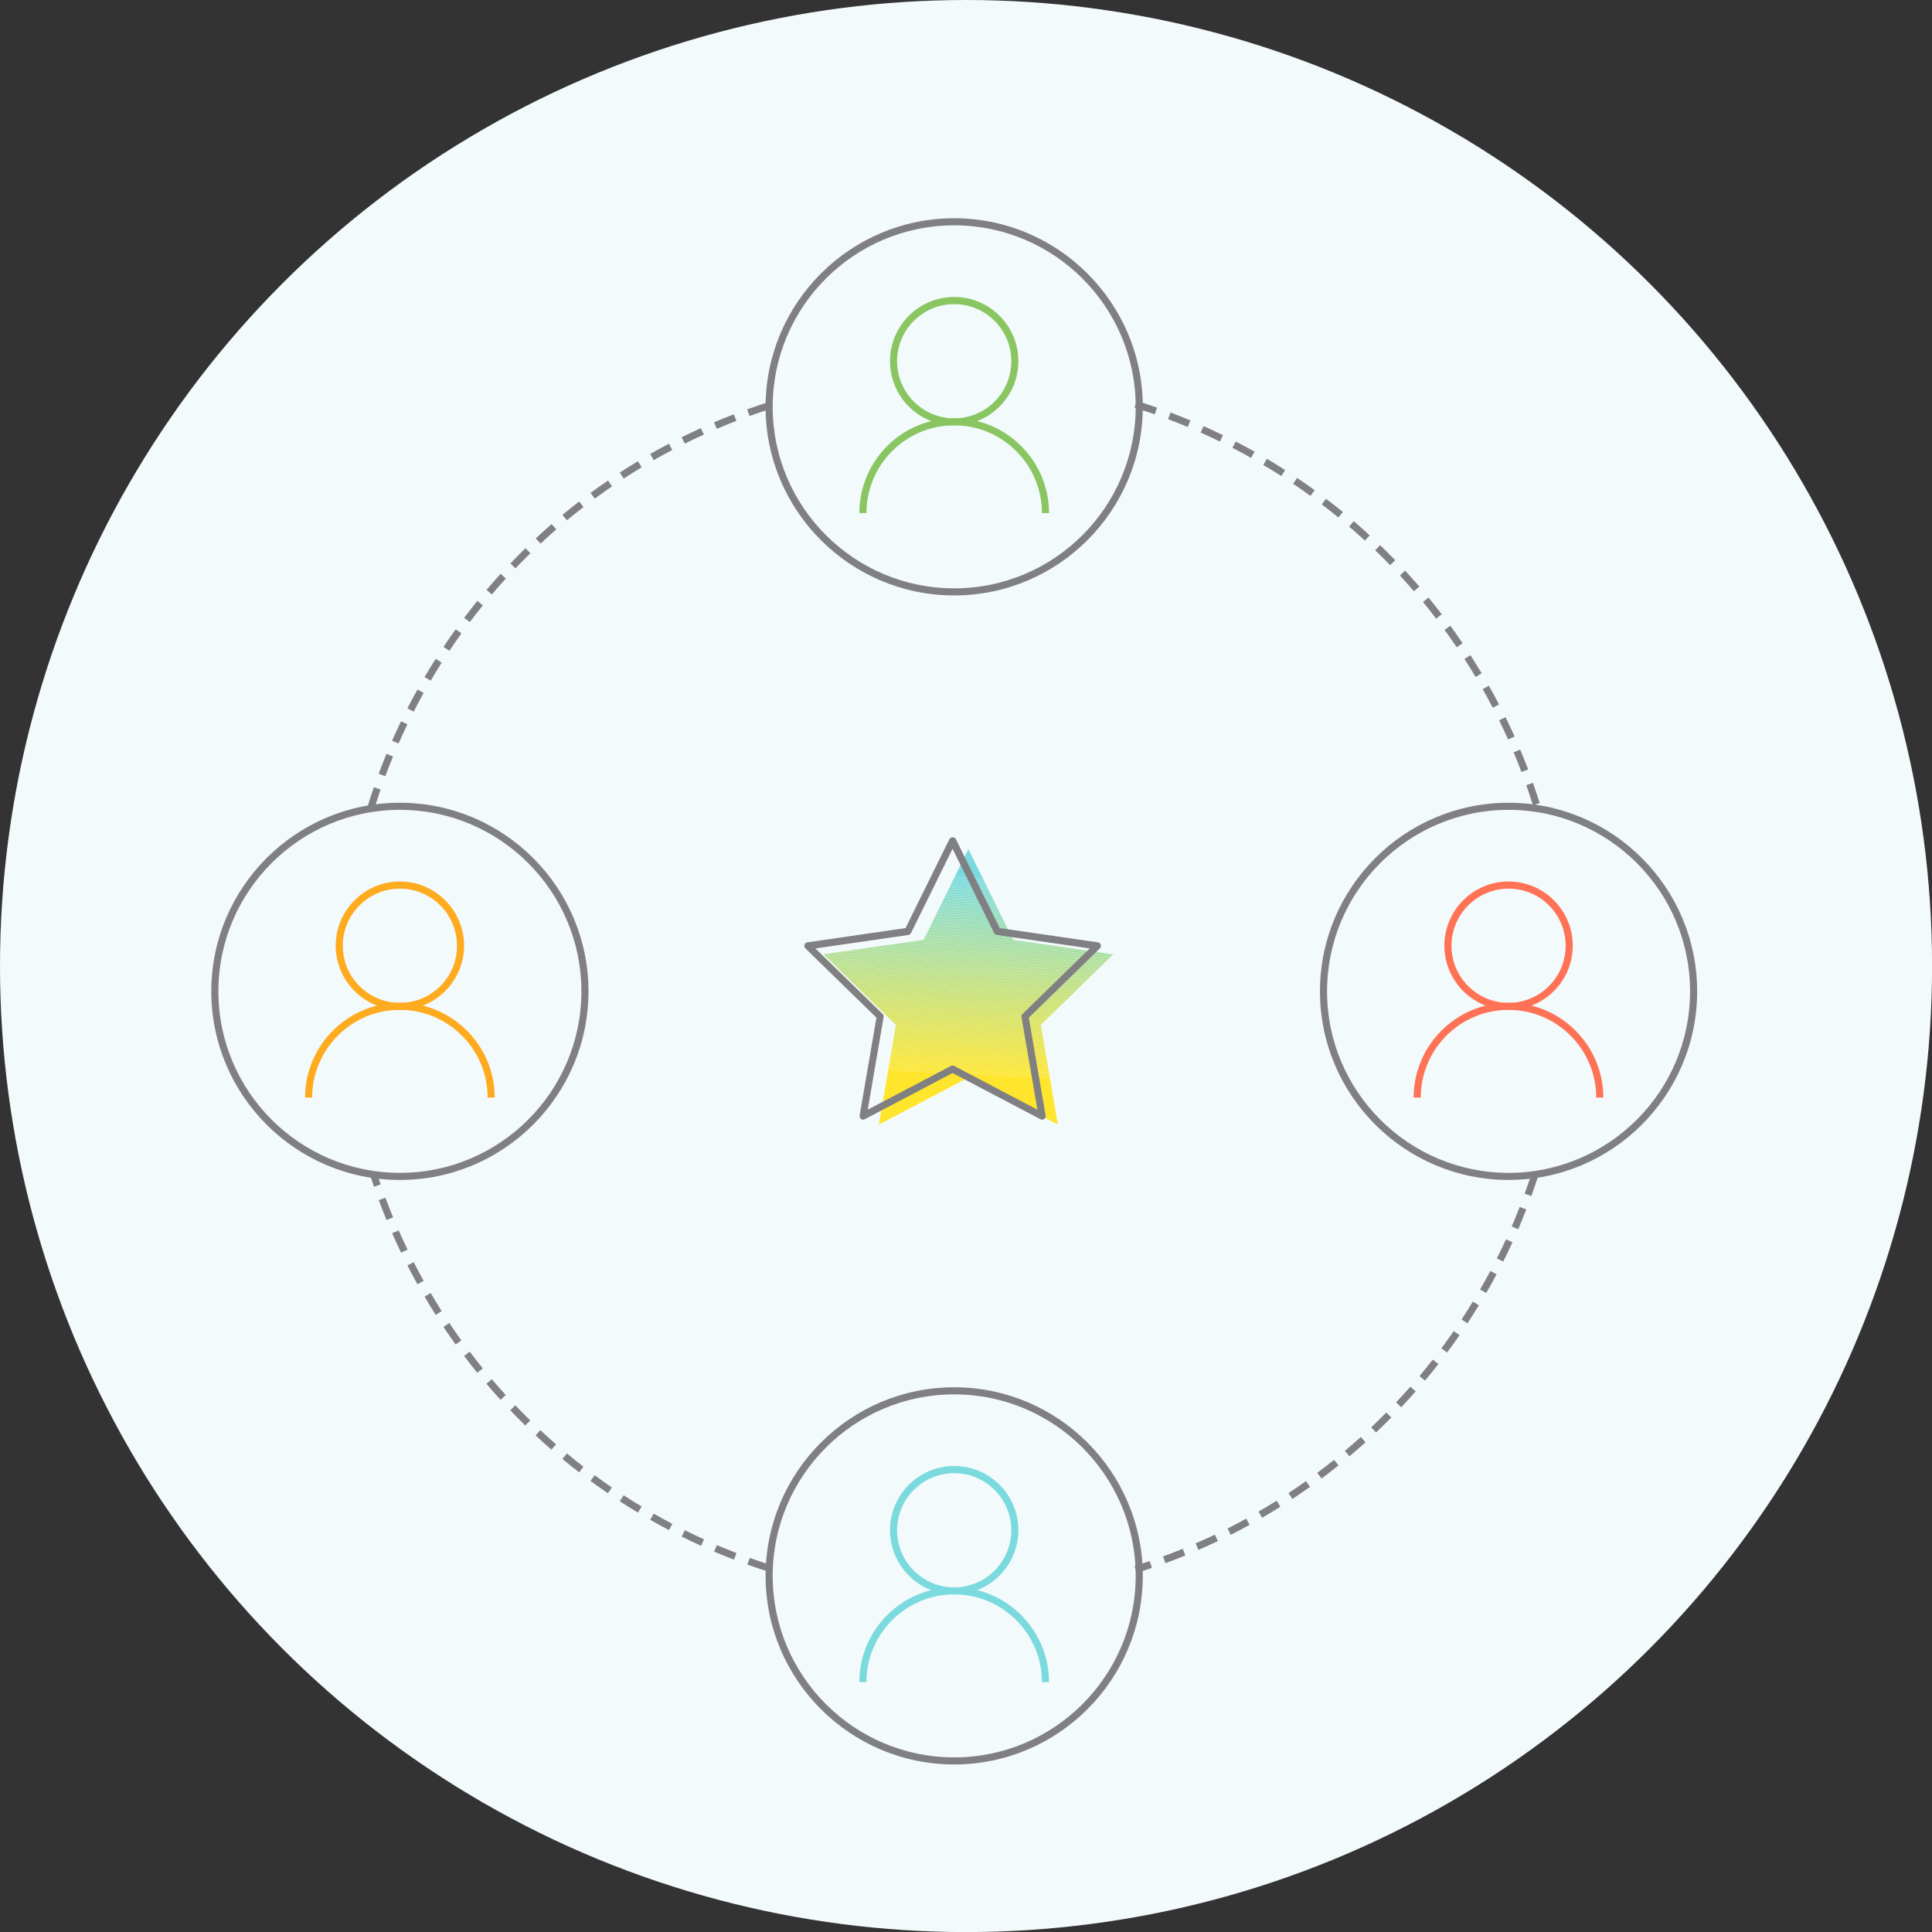 <svg xmlns="http://www.w3.org/2000/svg" xmlns:xlink="http://www.w3.org/1999/xlink" id="Layer_2" viewBox="0 0 272.39 272.39"><rect x="0" y="0" width="272.39" height="272.39" fill="#333333" stroke="none"/><defs><style>.cls-1{fill:none;}.cls-2{clip-path:url(#clippath);}.cls-3{fill:#f3e53d;}.cls-4{fill:#f3fafb;}.cls-5{fill:#f6e539;}.cls-6{fill:#f7e538;}.cls-7{fill:#f7e537;}.cls-8{fill:#f2e53e;}.cls-9{fill:#f9e535;}.cls-10{fill:#f8e536;}.cls-11{fill:#eee444;}.cls-12{fill:#eee543;}.cls-13{fill:#ebe447;}.cls-14{fill:#ebe448;}.cls-15{fill:#f0e541;}.cls-16{fill:#eae449;}.cls-17{fill:#e9e44a;}.cls-18{fill:#e6e44e;}.cls-19{fill:#f5e53a;}.cls-20{fill:#e7e44d;}.cls-21{fill:#e3e352;}.cls-22{fill:#e8e44b;}.cls-23{fill:#e8e44c;}.cls-24{fill:#ece446;}.cls-25{fill:#ede445;}.cls-26{fill:#fee62e;}.cls-27{fill:#ffe62d;}.cls-28{fill:#f4e53c;}.cls-29{fill:#f4e53b;}.cls-30{fill:#f1e540;}.cls-31{fill:#f1e53f;}.cls-32{fill:#ffab1f;}.cls-33{fill:#fbe632;}.cls-34{fill:#e5e450;}.cls-35{fill:#e5e44f;}.cls-36{fill:#e2e354;}.cls-37{fill:#e2e353;}.cls-38{fill:#fae634;}.cls-39{fill:#fae633;}.cls-40{fill:#fce631;}.cls-41{fill:#efe542;}.cls-42{fill:#e4e451;}.cls-43{fill:#fde62f;}.cls-44{fill:#fde630;}.cls-45{fill:#ff7255;}.cls-46{fill:#7cdadb;}.cls-47{fill:#7cdadc;}.cls-48{fill:#90dcc1;}.cls-49{fill:#7edad9;}.cls-50{fill:#7ddada;}.cls-51{fill:#80dbd6;}.cls-52{fill:#95dcba;}.cls-53{fill:#98ddb6;}.cls-54{fill:#97ddb8;}.cls-55{fill:#97ddb7;}.cls-56{fill:#96ddb9;}.cls-57{fill:#7bdadd;}.cls-58{fill:#9bddb2;}.cls-59{fill:#9eddae;}.cls-60{fill:#9eddaf;}.cls-61{fill:#91dcbf;}.cls-62{fill:#91dcc0;}.cls-63{fill:#83dbd2;}.cls-64{fill:#9fddad;}.cls-65{fill:#92dcbe;}.cls-66{fill:#86dbce;}.cls-67{fill:#b4df91;}.cls-68{fill:#89c661;}.cls-69{fill:#b5df90;}.cls-70{fill:#bae089;}.cls-71{fill:#89dbca;}.cls-72{fill:#b7e08d;}.cls-73{fill:#9cddb1;}.cls-74{fill:#b8e08c;}.cls-75{fill:#8adbc9;}.cls-76{fill:#9dddb0;}.cls-77{fill:#a0ddac;}.cls-78{fill:#8bdcc8;}.cls-79{fill:#8bdcc7;}.cls-80{fill:#8edcc3;}.cls-81{fill:#8edcc4;}.cls-82{fill:#c2e07e;}.cls-83{fill:#b3df93;}.cls-84{fill:#b3df92;}.cls-85{fill:#8fdcc2;}.cls-86{fill:#c1e07f;}.cls-87{fill:#b6df8e;}.cls-88{fill:#b6df8f;}.cls-89{fill:#b9e08a;}.cls-90{fill:#b9e08b;}.cls-91{fill:#8cdcc6;}.cls-92{fill:#8ddcc5;}.cls-93{fill:#84dbd1;}.cls-94{fill:#cee26e;}.cls-95{fill:#cde26f;}.cls-96{fill:#a4dea6;}.cls-97{fill:#a4dea7;}.cls-98{fill:#abde9d;}.cls-99{fill:#aedf99;}.cls-100{fill:#a8dea1;}.cls-101{fill:#a6dea4;}.cls-102{fill:#b2df94;}.cls-103{fill:#bee083;}.cls-104{fill:#b0df96;}.cls-105{fill:#b0df97;}.cls-106{fill:#addf9a;}.cls-107{fill:#addf9b;}.cls-108{fill:#d8e261;}.cls-109{fill:#bfe082;}.cls-110{fill:#b1df95;}.cls-111{fill:#a3dea8;}.cls-112{fill:#a9dea0;}.cls-113{fill:#bbe088;}.cls-114{fill:#a5dea5;}.cls-115{fill:#c0e080;}.cls-116{fill:#c0e081;}.cls-117{fill:#bde084;}.cls-118{fill:#bde086;}.cls-119{fill:#d9e35f;}.cls-120{fill:#aade9e;}.cls-121{fill:#aade9f;}.cls-122{fill:#bce087;}.cls-123{fill:#cce170;}.cls-124{fill:#cce171;}.cls-125{fill:#cbe172;}.cls-126{fill:#c6e178;}.cls-127{fill:#c6e179;}.cls-128{fill:#c9e175;}.cls-129{fill:#c9e174;}.cls-130{fill:#d0e26b;}.cls-131{fill:#cfe26d;}.cls-132{fill:#cfe26c;}.cls-133{fill:#dde35a;}.cls-134{fill:#dce35b;}.cls-135{fill:#c8e176;}.cls-136{fill:#d2e268;}.cls-137{fill:#d2e269;}.cls-138{fill:#d1e26a;}.cls-139{fill:#c3e17c;}.cls-140{fill:#c3e17d;}.cls-141{fill:#c4e17b;}.cls-142{fill:#dfe358;}.cls-143{fill:#dfe357;}.cls-144{fill:#dbe35d;}.cls-145{fill:#dbe35c;}.cls-146{fill:#d4e266;}.cls-147{fill:#d8e360;}.cls-148{fill:#afdf98;}.cls-149{fill:#d7e262;}.cls-150{fill:#acdf9c;}.cls-151{fill:#cae173;}.cls-152{fill:#d3e267;}.cls-153{fill:#c5e17a;}.cls-154{fill:#dae35e;}.cls-155{fill:#e1e355;}.cls-156{fill:#e0e356;}.cls-157{fill:#c7e177;}.cls-158{fill:#dee359;}.cls-159{fill:#d6e263;}.cls-160{fill:#d5e264;}.cls-161{fill:#d5e265;}.cls-162{fill:#a7dea2;}.cls-163{fill:#a7dea3;}.cls-164{fill:#9addb3;}.cls-165{fill:#9addb4;}.cls-166{fill:#a1deaa;}.cls-167{fill:#a1ddab;}.cls-168{fill:#93dcbd;}.cls-169{fill:#a2dea9;}.cls-170{fill:#94dcbc;}.cls-171{fill:#94dcbb;}.cls-172{fill:#88dbcc;}.cls-173{fill:#88dbcb;}.cls-174{fill:#85dbcf;}.cls-175{fill:#85dbd0;}.cls-176{fill:#99ddb5;}.cls-177{fill:#87dbcd;}.cls-178{fill:#808083;}.cls-179{fill:#7fdad7;}.cls-180{fill:#7fdad8;}.cls-181{fill:#82dbd4;}.cls-182{fill:#82dbd3;}.cls-183{fill:#81dbd5;}.cls-184{fill:#7adade;}</style><clipPath id="clippath"><polygon class="cls-1" points="136.53 119.72 142.84 132.5 156.95 134.55 146.74 144.5 149.15 158.55 136.53 151.92 123.91 158.55 126.32 144.5 116.11 134.55 130.22 132.5 136.53 119.72"></polygon></clipPath></defs><g id="Layer_1-2"><g><circle class="cls-4" cx="136.2" cy="136.2" r="136.2"></circle><g><g class="cls-2"><polygon class="cls-27" points="116.11 150.45 156.95 152.39 156.95 158.55 116.11 158.55 116.11 150.45"></polygon><polygon class="cls-27" points="116.11 150.29 156.95 152.24 156.95 152.39 116.11 150.45 116.11 150.29"></polygon><polygon class="cls-26" points="116.11 150.14 156.95 152.08 156.95 152.24 116.11 150.29 116.11 150.14"></polygon><polygon class="cls-43" points="116.11 149.98 156.95 151.92 156.95 152.08 116.11 150.14 116.11 149.98"></polygon><polygon class="cls-44" points="116.11 149.82 156.95 151.77 156.95 151.92 116.11 149.98 116.11 149.82"></polygon><polygon class="cls-40" points="116.11 149.67 156.95 151.61 156.95 151.77 116.11 149.82 116.11 149.67"></polygon><polygon class="cls-33" points="116.11 149.51 156.95 151.45 156.95 151.61 116.11 149.67 116.11 149.51"></polygon><polygon class="cls-39" points="116.11 149.35 156.95 151.3 156.95 151.45 116.11 149.51 116.11 149.35"></polygon><polygon class="cls-38" points="116.11 149.2 156.95 151.14 156.95 151.3 116.11 149.35 116.11 149.2"></polygon><polygon class="cls-9" points="116.11 149.04 156.95 150.98 156.95 151.14 116.11 149.2 116.11 149.04"></polygon><polygon class="cls-10" points="116.11 148.88 156.95 150.83 156.95 150.98 116.11 149.04 116.11 148.88"></polygon><polygon class="cls-7" points="116.11 148.73 156.95 150.67 156.95 150.83 116.11 148.88 116.11 148.73"></polygon><polygon class="cls-6" points="116.11 148.57 156.95 150.51 156.95 150.67 116.11 148.73 116.11 148.57"></polygon><polygon class="cls-5" points="116.11 148.41 156.95 150.36 156.95 150.51 116.11 148.57 116.11 148.41"></polygon><polygon class="cls-19" points="116.11 148.26 156.95 150.2 156.95 150.36 116.11 148.41 116.11 148.26"></polygon><polygon class="cls-29" points="116.11 148.1 156.95 150.04 156.95 150.2 116.11 148.26 116.11 148.1"></polygon><polygon class="cls-28" points="116.11 147.94 156.95 149.89 156.95 150.04 116.11 148.1 116.11 147.94"></polygon><polygon class="cls-3" points="116.11 147.79 156.95 149.73 156.95 149.89 116.11 147.94 116.11 147.79"></polygon><polygon class="cls-8" points="116.11 147.63 156.95 149.57 156.95 149.73 116.11 147.79 116.11 147.63"></polygon><polygon class="cls-31" points="116.11 147.47 156.95 149.42 156.95 149.57 116.11 147.63 116.11 147.47"></polygon><polygon class="cls-30" points="116.11 147.32 156.95 149.26 156.95 149.42 116.11 147.47 116.11 147.32"></polygon><polygon class="cls-15" points="116.11 147.16 156.95 149.1 156.95 149.26 116.11 147.32 116.11 147.16"></polygon><polygon class="cls-41" points="116.11 147 156.95 148.95 156.95 149.1 116.11 147.16 116.11 147"></polygon><polygon class="cls-12" points="116.11 146.85 156.95 148.79 156.95 148.95 116.11 147 116.11 146.85"></polygon><polygon class="cls-11" points="116.11 146.69 156.95 148.63 156.95 148.79 116.11 146.85 116.11 146.69"></polygon><polygon class="cls-25" points="116.11 146.53 156.95 148.48 156.95 148.63 116.11 146.69 116.11 146.53"></polygon><polygon class="cls-24" points="116.11 146.38 156.95 148.32 156.95 148.48 116.11 146.53 116.11 146.38"></polygon><polygon class="cls-13" points="116.11 146.22 156.95 148.16 156.95 148.32 116.11 146.38 116.11 146.22"></polygon><polygon class="cls-14" points="116.11 146.06 156.95 148.01 156.95 148.16 116.11 146.22 116.11 146.06"></polygon><polygon class="cls-16" points="116.11 145.91 156.95 147.85 156.95 148.01 116.11 146.06 116.11 145.91"></polygon><polygon class="cls-17" points="116.11 145.75 156.95 147.69 156.95 147.85 116.11 145.91 116.11 145.75"></polygon><polygon class="cls-22" points="116.11 145.59 156.95 147.54 156.95 147.69 116.11 145.75 116.11 145.59"></polygon><polygon class="cls-23" points="116.11 145.44 156.95 147.38 156.95 147.54 116.11 145.59 116.11 145.44"></polygon><polygon class="cls-20" points="116.11 145.28 156.95 147.22 156.95 147.38 116.11 145.44 116.11 145.28"></polygon><polygon class="cls-18" points="116.11 145.12 156.95 147.07 156.95 147.22 116.11 145.28 116.11 145.12"></polygon><polygon class="cls-35" points="116.11 144.97 156.95 146.91 156.95 147.07 116.11 145.12 116.11 144.97"></polygon><polygon class="cls-34" points="116.11 144.81 156.95 146.75 156.95 146.91 116.11 144.97 116.11 144.81"></polygon><polygon class="cls-42" points="116.11 144.65 156.95 146.6 156.95 146.75 116.11 144.81 116.11 144.65"></polygon><polygon class="cls-21" points="116.11 144.5 156.95 146.44 156.95 146.6 116.11 144.65 116.11 144.5"></polygon><polygon class="cls-37" points="116.11 144.34 156.95 146.28 156.95 146.44 116.11 144.5 116.11 144.34"></polygon><polygon class="cls-36" points="116.11 144.18 156.95 146.13 156.95 146.28 116.11 144.34 116.11 144.18"></polygon><polygon class="cls-155" points="116.11 144.03 156.95 145.97 156.95 146.13 116.11 144.18 116.11 144.03"></polygon><polygon class="cls-156" points="116.11 143.87 156.95 145.81 156.95 145.97 116.11 144.03 116.11 143.87"></polygon><polygon class="cls-143" points="116.11 143.71 156.95 145.66 156.95 145.81 116.11 143.87 116.11 143.71"></polygon><polygon class="cls-142" points="116.11 143.56 156.95 145.5 156.95 145.66 116.11 143.71 116.11 143.56"></polygon><polygon class="cls-158" points="116.11 143.4 156.95 145.34 156.95 145.5 116.11 143.56 116.11 143.4"></polygon><polygon class="cls-133" points="116.11 143.24 156.95 145.19 156.95 145.34 116.11 143.4 116.11 143.24"></polygon><polygon class="cls-134" points="116.11 143.09 156.95 145.03 156.95 145.19 116.11 143.24 116.11 143.09"></polygon><polygon class="cls-145" points="116.11 142.93 156.95 144.87 156.95 145.03 116.11 143.09 116.11 142.93"></polygon><polygon class="cls-144" points="116.11 142.77 156.95 144.72 156.95 144.87 116.11 142.93 116.11 142.77"></polygon><polygon class="cls-154" points="116.11 142.62 156.95 144.56 156.95 144.72 116.11 142.77 116.11 142.62"></polygon><polygon class="cls-119" points="116.11 142.46 156.95 144.4 156.95 144.56 116.11 142.62 116.11 142.46"></polygon><polygon class="cls-147" points="116.11 142.3 156.95 144.25 156.95 144.4 116.11 142.46 116.11 142.3"></polygon><polygon class="cls-108" points="116.11 142.15 156.95 144.09 156.95 144.25 116.11 142.3 116.11 142.15"></polygon><polygon class="cls-149" points="116.11 141.99 156.95 143.93 156.95 144.09 116.11 142.15 116.11 141.99"></polygon><polygon class="cls-159" points="116.11 141.83 156.95 143.78 156.95 143.93 116.11 141.99 116.11 141.83"></polygon><polygon class="cls-160" points="116.11 141.68 156.95 143.62 156.95 143.78 116.11 141.83 116.11 141.68"></polygon><polygon class="cls-161" points="116.11 141.52 156.95 143.46 156.95 143.62 116.11 141.68 116.11 141.52"></polygon><polygon class="cls-146" points="116.11 141.36 156.95 143.31 156.95 143.46 116.11 141.52 116.11 141.36"></polygon><polygon class="cls-152" points="116.11 141.21 156.95 143.15 156.95 143.31 116.11 141.36 116.11 141.21"></polygon><polygon class="cls-136" points="116.11 141.05 156.95 142.99 156.95 143.15 116.11 141.21 116.11 141.05"></polygon><polygon class="cls-137" points="116.11 140.89 156.95 142.84 156.95 142.99 116.11 141.05 116.11 140.89"></polygon><polygon class="cls-138" points="116.11 140.74 156.95 142.68 156.95 142.84 116.11 140.89 116.11 140.74"></polygon><polygon class="cls-130" points="116.11 140.58 156.95 142.52 156.95 142.68 116.11 140.74 116.11 140.58"></polygon><polygon class="cls-132" points="116.11 140.42 156.95 142.37 156.95 142.52 116.11 140.58 116.11 140.42"></polygon><polygon class="cls-131" points="116.11 140.27 156.95 142.21 156.95 142.37 116.11 140.42 116.11 140.27"></polygon><polygon class="cls-94" points="116.11 140.11 156.95 142.05 156.95 142.21 116.11 140.27 116.11 140.11"></polygon><polygon class="cls-95" points="116.11 139.95 156.95 141.9 156.95 142.05 116.11 140.11 116.11 139.95"></polygon><polygon class="cls-123" points="116.11 139.8 156.95 141.74 156.95 141.9 116.11 139.95 116.11 139.8"></polygon><polygon class="cls-124" points="116.11 139.64 156.95 141.58 156.95 141.74 116.11 139.8 116.11 139.64"></polygon><polygon class="cls-125" points="116.11 139.48 156.95 141.43 156.95 141.58 116.11 139.64 116.11 139.48"></polygon><polygon class="cls-151" points="116.11 139.33 156.95 141.27 156.95 141.43 116.11 139.48 116.11 139.33"></polygon><polygon class="cls-129" points="116.11 139.17 156.95 141.11 156.95 141.27 116.11 139.33 116.11 139.17"></polygon><polygon class="cls-128" points="116.11 139.01 156.95 140.96 156.95 141.11 116.11 139.17 116.11 139.01"></polygon><polygon class="cls-135" points="116.11 138.86 156.95 140.8 156.95 140.96 116.11 139.01 116.11 138.86"></polygon><polygon class="cls-157" points="116.11 138.7 156.95 140.64 156.95 140.8 116.11 138.86 116.11 138.7"></polygon><polygon class="cls-126" points="116.11 138.54 156.95 140.49 156.95 140.64 116.11 138.7 116.11 138.54"></polygon><polygon class="cls-127" points="116.11 138.39 156.95 140.33 156.95 140.49 116.11 138.54 116.11 138.39"></polygon><polygon class="cls-153" points="116.11 138.23 156.95 140.17 156.95 140.33 116.11 138.39 116.11 138.23"></polygon><polygon class="cls-141" points="116.11 138.07 156.95 140.02 156.95 140.17 116.11 138.23 116.11 138.07"></polygon><polygon class="cls-139" points="116.11 137.92 156.95 139.86 156.95 140.02 116.11 138.07 116.11 137.92"></polygon><polygon class="cls-140" points="116.11 137.76 156.95 139.7 156.95 139.86 116.11 137.92 116.11 137.76"></polygon><polygon class="cls-82" points="116.11 137.6 156.95 139.55 156.95 139.7 116.11 137.76 116.11 137.6"></polygon><polygon class="cls-86" points="116.11 137.45 156.95 139.39 156.95 139.55 116.11 137.6 116.11 137.45"></polygon><polygon class="cls-115" points="116.11 137.29 156.95 139.23 156.95 139.39 116.11 137.45 116.11 137.29"></polygon><polygon class="cls-116" points="116.11 137.13 156.95 139.08 156.95 139.23 116.11 137.29 116.11 137.13"></polygon><polygon class="cls-109" points="116.11 136.98 156.95 138.92 156.95 139.08 116.11 137.13 116.11 136.98"></polygon><polygon class="cls-103" points="116.11 136.82 156.95 138.76 156.95 138.92 116.11 136.98 116.11 136.82"></polygon><polygon class="cls-117" points="116.11 136.66 156.95 138.61 156.95 138.76 116.11 136.82 116.11 136.66"></polygon><polygon class="cls-118" points="116.11 136.51 156.95 138.45 156.95 138.61 116.11 136.66 116.11 136.51"></polygon><polygon class="cls-122" points="116.11 136.35 156.95 138.29 156.95 138.45 116.11 136.51 116.11 136.35"></polygon><polygon class="cls-113" points="116.11 136.19 156.95 138.14 156.95 138.29 116.11 136.35 116.11 136.19"></polygon><polygon class="cls-70" points="116.11 136.04 156.95 137.98 156.95 138.14 116.11 136.19 116.11 136.04"></polygon><polygon class="cls-89" points="116.11 135.88 156.95 137.82 156.95 137.98 116.11 136.04 116.11 135.88"></polygon><polygon class="cls-90" points="116.11 135.72 156.95 137.67 156.95 137.82 116.11 135.88 116.11 135.72"></polygon><polygon class="cls-74" points="116.11 135.57 156.95 137.51 156.95 137.67 116.11 135.72 116.11 135.57"></polygon><polygon class="cls-72" points="116.11 135.41 156.95 137.36 156.95 137.51 116.11 135.57 116.11 135.41"></polygon><polygon class="cls-87" points="116.11 135.25 156.95 137.2 156.95 137.36 116.11 135.41 116.11 135.25"></polygon><polygon class="cls-88" points="116.11 135.1 156.95 137.04 156.95 137.2 116.11 135.25 116.11 135.1"></polygon><polygon class="cls-69" points="116.11 134.94 156.95 136.89 156.95 137.04 116.11 135.1 116.11 134.94"></polygon><polygon class="cls-67" points="116.11 134.78 156.95 136.73 156.95 136.89 116.11 134.94 116.11 134.78"></polygon><polygon class="cls-84" points="116.11 134.63 156.95 136.57 156.95 136.73 116.11 134.78 116.11 134.63"></polygon><polygon class="cls-83" points="116.11 134.47 156.95 136.42 156.95 136.57 116.11 134.63 116.11 134.47"></polygon><polygon class="cls-102" points="116.11 134.31 156.95 136.26 156.95 136.42 116.11 134.47 116.11 134.31"></polygon><polygon class="cls-110" points="116.11 134.16 156.95 136.1 156.95 136.26 116.11 134.31 116.11 134.16"></polygon><polygon class="cls-104" points="116.11 134 156.95 135.95 156.95 136.1 116.11 134.16 116.11 134"></polygon><polygon class="cls-105" points="116.11 133.84 156.95 135.79 156.95 135.95 116.11 134 116.11 133.84"></polygon><polygon class="cls-148" points="116.11 133.69 156.95 135.63 156.95 135.79 116.11 133.84 116.11 133.69"></polygon><polygon class="cls-99" points="116.11 133.53 156.95 135.48 156.95 135.63 116.11 133.69 116.11 133.53"></polygon><polygon class="cls-106" points="116.11 133.37 156.95 135.32 156.95 135.48 116.11 133.53 116.11 133.37"></polygon><polygon class="cls-107" points="116.11 133.22 156.95 135.16 156.95 135.32 116.11 133.37 116.11 133.22"></polygon><polygon class="cls-150" points="116.11 133.06 156.95 135.01 156.95 135.16 116.11 133.22 116.11 133.06"></polygon><polygon class="cls-98" points="116.11 132.9 156.95 134.85 156.95 135.01 116.11 133.06 116.11 132.9"></polygon><polygon class="cls-120" points="116.11 132.75 156.95 134.69 156.95 134.85 116.11 132.9 116.11 132.75"></polygon><polygon class="cls-121" points="116.11 132.59 156.95 134.54 156.95 134.69 116.11 132.75 116.11 132.59"></polygon><polygon class="cls-112" points="116.11 132.43 156.95 134.38 156.95 134.54 116.11 132.59 116.11 132.43"></polygon><polygon class="cls-100" points="116.11 132.28 156.95 134.22 156.95 134.38 116.11 132.43 116.11 132.28"></polygon><polygon class="cls-162" points="116.11 132.12 156.95 134.07 156.95 134.22 116.11 132.28 116.11 132.12"></polygon><polygon class="cls-163" points="116.11 131.96 156.95 133.91 156.95 134.07 116.11 132.12 116.11 131.96"></polygon><polygon class="cls-101" points="116.11 131.81 156.95 133.75 156.95 133.91 116.11 131.96 116.11 131.81"></polygon><polygon class="cls-114" points="116.11 131.65 156.95 133.6 156.95 133.75 116.11 131.81 116.11 131.65"></polygon><polygon class="cls-96" points="116.11 131.49 156.95 133.44 156.95 133.6 116.11 131.65 116.11 131.49"></polygon><polygon class="cls-97" points="116.11 131.34 156.95 133.28 156.95 133.44 116.11 131.49 116.11 131.34"></polygon><polygon class="cls-111" points="116.11 131.18 156.95 133.13 156.95 133.28 116.11 131.34 116.11 131.18"></polygon><polygon class="cls-169" points="116.11 131.02 156.95 132.97 156.95 133.13 116.11 131.18 116.11 131.02"></polygon><polygon class="cls-166" points="116.11 130.87 156.95 132.81 156.95 132.97 116.11 131.02 116.11 130.87"></polygon><polygon class="cls-167" points="116.11 130.71 156.95 132.66 156.95 132.81 116.11 130.87 116.11 130.71"></polygon><polygon class="cls-77" points="116.11 130.55 156.95 132.5 156.95 132.66 116.11 130.71 116.11 130.55"></polygon><polygon class="cls-64" points="116.11 130.4 156.95 132.34 156.95 132.5 116.11 130.55 116.11 130.4"></polygon><polygon class="cls-59" points="116.11 130.24 156.95 132.19 156.95 132.34 116.11 130.4 116.11 130.24"></polygon><polygon class="cls-60" points="116.11 130.08 156.95 132.03 156.95 132.19 116.11 130.24 116.11 130.08"></polygon><polygon class="cls-76" points="116.11 129.93 156.95 131.87 156.95 132.03 116.11 130.08 116.11 129.93"></polygon><polygon class="cls-73" points="116.11 129.77 156.95 131.72 156.95 131.87 116.11 129.93 116.11 129.77"></polygon><polygon class="cls-58" points="116.11 129.61 156.95 131.56 156.95 131.72 116.11 129.77 116.11 129.61"></polygon><polygon class="cls-164" points="116.11 129.46 156.95 131.4 156.95 131.56 116.11 129.61 116.11 129.46"></polygon><polygon class="cls-165" points="116.11 129.3 156.95 131.25 156.95 131.4 116.11 129.46 116.11 129.3"></polygon><polygon class="cls-176" points="116.11 129.14 156.95 131.09 156.95 131.25 116.11 129.3 116.11 129.14"></polygon><polygon class="cls-53" points="116.11 128.99 156.95 130.93 156.95 131.09 116.11 129.14 116.11 128.99"></polygon><polygon class="cls-55" points="116.11 128.83 156.95 130.78 156.95 130.93 116.11 128.99 116.11 128.83"></polygon><polygon class="cls-54" points="116.11 128.67 156.95 130.62 156.95 130.78 116.11 128.83 116.11 128.67"></polygon><polygon class="cls-56" points="116.11 128.52 156.95 130.46 156.95 130.62 116.11 128.67 116.11 128.52"></polygon><polygon class="cls-52" points="116.11 128.36 156.95 130.31 156.95 130.46 116.11 128.52 116.11 128.36"></polygon><polygon class="cls-171" points="116.11 128.2 156.95 130.15 156.95 130.31 116.11 128.36 116.11 128.2"></polygon><polygon class="cls-170" points="116.11 128.05 156.95 129.99 156.95 130.15 116.11 128.2 116.11 128.05"></polygon><polygon class="cls-168" points="116.11 127.89 156.95 129.84 156.95 129.99 116.11 128.05 116.11 127.89"></polygon><polygon class="cls-65" points="116.11 127.73 156.95 129.68 156.95 129.84 116.11 127.89 116.11 127.73"></polygon><polygon class="cls-61" points="116.11 127.58 156.95 129.52 156.95 129.68 116.11 127.73 116.11 127.58"></polygon><polygon class="cls-62" points="116.11 127.42 156.95 129.37 156.95 129.52 116.11 127.58 116.11 127.42"></polygon><polygon class="cls-48" points="116.11 127.27 156.95 129.21 156.95 129.37 116.11 127.42 116.11 127.27"></polygon><polygon class="cls-85" points="116.11 127.11 156.95 129.05 156.95 129.21 116.11 127.27 116.11 127.11"></polygon><polygon class="cls-80" points="116.11 126.95 156.95 128.9 156.95 129.05 116.11 127.11 116.11 126.95"></polygon><polygon class="cls-81" points="116.11 126.8 156.95 128.74 156.95 128.9 116.11 126.95 116.11 126.8"></polygon><polygon class="cls-92" points="116.11 126.64 156.95 128.58 156.95 128.74 116.11 126.8 116.11 126.64"></polygon><polygon class="cls-91" points="116.11 126.48 156.95 128.43 156.95 128.58 116.11 126.64 116.11 126.48"></polygon><polygon class="cls-79" points="116.11 126.33 156.95 128.27 156.95 128.43 116.11 126.48 116.11 126.33"></polygon><polygon class="cls-78" points="116.11 126.17 156.95 128.11 156.95 128.27 116.11 126.33 116.11 126.17"></polygon><polygon class="cls-75" points="116.11 126.01 156.95 127.96 156.95 128.11 116.11 126.17 116.11 126.01"></polygon><polygon class="cls-71" points="116.11 125.86 156.95 127.8 156.95 127.96 116.11 126.01 116.11 125.86"></polygon><polygon class="cls-173" points="116.11 125.7 156.95 127.64 156.95 127.8 116.11 125.86 116.11 125.7"></polygon><polygon class="cls-172" points="116.11 125.54 156.95 127.49 156.95 127.64 116.11 125.7 116.11 125.54"></polygon><polygon class="cls-177" points="116.11 125.39 156.95 127.33 156.95 127.49 116.11 125.54 116.11 125.39"></polygon><polygon class="cls-66" points="116.11 125.23 156.95 127.17 156.95 127.33 116.11 125.39 116.11 125.23"></polygon><polygon class="cls-174" points="116.11 125.07 156.95 127.02 156.95 127.17 116.11 125.23 116.11 125.07"></polygon><polygon class="cls-175" points="116.11 124.92 156.95 126.86 156.95 127.02 116.11 125.07 116.11 124.92"></polygon><polygon class="cls-93" points="116.11 124.76 156.95 126.7 156.95 126.86 116.11 124.92 116.11 124.76"></polygon><polygon class="cls-63" points="116.11 124.6 156.95 126.55 156.95 126.7 116.11 124.76 116.11 124.6"></polygon><polygon class="cls-182" points="116.11 124.45 156.95 126.39 156.95 126.55 116.11 124.6 116.11 124.45"></polygon><polygon class="cls-181" points="116.11 124.29 156.95 126.23 156.95 126.39 116.11 124.45 116.11 124.29"></polygon><polygon class="cls-183" points="116.11 124.13 156.95 126.08 156.95 126.23 116.11 124.29 116.11 124.13"></polygon><polygon class="cls-51" points="116.11 123.98 156.95 125.92 156.95 126.08 116.11 124.13 116.11 123.98"></polygon><polygon class="cls-179" points="116.11 123.82 156.95 125.76 156.95 125.92 116.11 123.98 116.11 123.82"></polygon><polygon class="cls-180" points="116.11 123.66 156.95 125.61 156.95 125.76 116.11 123.82 116.11 123.66"></polygon><polygon class="cls-49" points="116.11 123.51 156.95 125.45 156.95 125.61 116.11 123.66 116.11 123.51"></polygon><polygon class="cls-50" points="116.11 123.35 156.95 125.29 156.95 125.45 116.11 123.51 116.11 123.35"></polygon><polygon class="cls-46" points="116.11 123.19 156.95 125.14 156.95 125.29 116.11 123.35 116.11 123.19"></polygon><polygon class="cls-47" points="116.11 123.04 156.95 124.98 156.95 125.14 116.11 123.19 116.11 123.04"></polygon><polygon class="cls-57" points="116.11 122.88 156.95 124.82 156.95 124.98 116.11 123.04 116.11 122.88"></polygon><polygon class="cls-184" points="116.11 122.72 156.95 124.67 156.95 124.82 116.11 122.88 116.11 122.72"></polygon><polygon class="cls-184" points="156.95 124.67 116.11 122.72 116.11 119.72 156.95 119.72 156.95 124.67"></polygon></g><path class="cls-178" d="M121.69,157.86c-.1,0-.21-.03-.29-.1-.15-.11-.23-.3-.2-.49l2.37-13.79-10.02-9.77c-.14-.13-.19-.33-.13-.51,.06-.18,.22-.31,.4-.34l13.85-2.01,6.19-12.55c.17-.34,.73-.34,.9,0l6.19,12.55,13.85,2.01c.19,.03,.34,.16,.4,.34,.06,.18,0,.38-.13,.51l-10.02,9.77,2.37,13.79c.03,.19-.04,.38-.2,.49-.15,.11-.36,.13-.53,.04l-12.39-6.51-12.39,6.51c-.07,.04-.15,.06-.23,.06Zm12.62-7.63c.08,0,.16,.02,.23,.06l11.72,6.16-2.24-13.05c-.03-.16,.03-.33,.14-.44l9.48-9.24-13.1-1.9c-.16-.02-.3-.13-.38-.27l-5.86-11.88-5.86,11.88c-.07,.15-.21,.25-.38,.27l-13.1,1.9,9.48,9.24c.12,.12,.17,.28,.14,.44l-2.24,13.05,11.72-6.16c.07-.04,.15-.06,.23-.06Z"></path></g><g><path class="cls-68" d="M134.53,59.97c-4.99,0-9.05-4.06-9.05-9.05s4.06-9.05,9.05-9.05,9.05,4.06,9.05,9.05-4.06,9.05-9.05,9.05Zm0-17.09c-4.44,0-8.05,3.61-8.05,8.05s3.61,8.05,8.05,8.05,8.05-3.61,8.05-8.05-3.61-8.05-8.05-8.05Z"></path><path class="cls-68" d="M147.9,72.34h-1c0-6.82-5.55-12.37-12.37-12.37s-12.37,5.55-12.37,12.37h-1c0-7.37,6-13.37,13.37-13.37s13.37,6,13.37,13.37Z"></path></g><path class="cls-178" d="M134.53,83.95c-14.66,0-26.59-11.93-26.59-26.59s11.93-26.59,26.59-26.59,26.59,11.93,26.59,26.59-11.93,26.59-26.59,26.59Zm0-52.18c-14.11,0-25.59,11.48-25.59,25.59s11.48,25.59,25.59,25.59,25.59-11.48,25.59-25.59-11.48-25.59-25.59-25.59Z"></path><g><path class="cls-184" d="M134.53,224.79c-4.99,0-9.05-4.06-9.05-9.05s4.06-9.05,9.05-9.05,9.05,4.06,9.05,9.05-4.06,9.05-9.05,9.05Zm0-17.09c-4.44,0-8.05,3.61-8.05,8.05s3.61,8.05,8.05,8.05,8.05-3.61,8.05-8.05-3.61-8.05-8.05-8.05Z"></path><path class="cls-184" d="M147.9,237.16h-1c0-6.82-5.55-12.37-12.37-12.37s-12.37,5.55-12.37,12.37h-1c0-7.37,6-13.37,13.37-13.37s13.37,6,13.37,13.37Z"></path></g><path class="cls-178" d="M134.53,248.77c-14.66,0-26.59-11.93-26.59-26.59s11.93-26.59,26.59-26.59,26.59,11.93,26.59,26.59-11.93,26.59-26.59,26.59Zm0-52.18c-14.11,0-25.59,11.48-25.59,25.59s11.48,25.59,25.59,25.59,25.59-11.48,25.59-25.59-11.48-25.59-25.59-25.59Z"></path><g><path class="cls-45" d="M212.69,142.38c-4.99,0-9.05-4.06-9.05-9.05s4.06-9.05,9.05-9.05,9.05,4.06,9.05,9.05-4.06,9.05-9.05,9.05Zm0-17.09c-4.44,0-8.05,3.61-8.05,8.05s3.61,8.05,8.05,8.05,8.05-3.61,8.05-8.05-3.61-8.05-8.05-8.05Z"></path><path class="cls-45" d="M226.05,154.75h-1c0-6.82-5.55-12.37-12.37-12.37s-12.37,5.55-12.37,12.37h-1c0-7.37,6-13.37,13.37-13.37s13.37,6,13.37,13.37Z"></path></g><path class="cls-178" d="M212.69,166.36c-14.66,0-26.59-11.93-26.59-26.59s11.93-26.59,26.59-26.59,26.59,11.93,26.59,26.59-11.93,26.59-26.59,26.59Zm0-52.18c-14.11,0-25.59,11.48-25.59,25.59s11.48,25.59,25.59,25.59,25.59-11.48,25.59-25.59-11.48-25.59-25.59-25.59Z"></path><g><path class="cls-32" d="M56.38,142.38c-4.99,0-9.05-4.06-9.05-9.05s4.06-9.05,9.05-9.05,9.05,4.06,9.05,9.05-4.06,9.05-9.05,9.05Zm0-17.09c-4.44,0-8.05,3.61-8.05,8.05s3.61,8.05,8.05,8.05,8.05-3.61,8.05-8.05-3.61-8.05-8.05-8.05Z"></path><path class="cls-32" d="M69.75,154.75h-1c0-6.82-5.55-12.37-12.37-12.37s-12.37,5.55-12.37,12.37h-1c0-7.37,6-13.37,13.37-13.37s13.37,6,13.37,13.37Z"></path></g><path class="cls-178" d="M56.38,166.36c-14.66,0-26.59-11.93-26.59-26.59s11.93-26.59,26.59-26.59,26.59,11.93,26.59,26.59-11.93,26.59-26.59,26.59Zm0-52.18c-14.11,0-25.59,11.48-25.59,25.59s11.48,25.59,25.59,25.59,25.59-11.48,25.59-25.59-11.48-25.59-25.59-25.59Z"></path><path class="cls-178" d="M52.74,114.15l-.96-.29c.29-.97,.61-1.92,.93-2.87l.95,.32c-.32,.94-.63,1.89-.92,2.84Zm1.59-4.71l-.94-.35c.35-.95,.72-1.88,1.1-2.81l.92,.38c-.38,.92-.74,1.85-1.09,2.78Zm1.87-4.61l-.92-.4c.41-.92,.83-1.84,1.26-2.74l.9,.43c-.43,.9-.85,1.8-1.25,2.71Zm2.13-4.5l-.89-.46c.46-.9,.93-1.79,1.42-2.66l.87,.48c-.48,.87-.95,1.75-1.4,2.63Zm2.39-4.36l-.86-.51c.51-.87,1.03-1.73,1.57-2.58l.84,.54c-.53,.84-1.05,1.69-1.55,2.55Zm2.64-4.22l-.83-.55c.56-.84,1.13-1.67,1.72-2.48l.81,.58c-.58,.81-1.15,1.63-1.7,2.45Zm2.88-4.05l-.8-.6c.61-.8,1.23-1.6,1.86-2.38l.78,.63c-.63,.77-1.24,1.56-1.84,2.35Zm3.11-3.88l-.76-.65c.65-.77,1.32-1.52,1.99-2.27l.74,.67c-.67,.73-1.33,1.48-1.97,2.24Zm3.33-3.69l-.72-.69c.69-.73,1.4-1.44,2.12-2.15l.7,.71c-.71,.7-1.41,1.4-2.1,2.12Zm3.53-3.49l-.68-.73c.73-.69,1.48-1.36,2.24-2.02l.66,.75c-.75,.65-1.49,1.32-2.21,2Zm3.73-3.28l-.64-.77c.77-.64,1.56-1.27,2.35-1.89l.61,.79c-.79,.61-1.56,1.23-2.33,1.87Zm3.91-3.06l-.59-.8c.81-.6,1.63-1.18,2.46-1.75l.57,.82c-.82,.56-1.63,1.14-2.43,1.73Zm4.08-2.83l-.55-.84c.84-.55,1.69-1.08,2.56-1.6l.52,.86c-.85,.51-1.69,1.04-2.52,1.58Zm4.24-2.59l-.5-.87c.87-.5,1.75-.98,2.64-1.45l.47,.88c-.88,.46-1.75,.94-2.61,1.43Zm4.38-2.34l-.45-.89c.9-.45,1.81-.88,2.72-1.29l.41,.91c-.91,.41-1.8,.84-2.69,1.28Zm4.51-2.08l-.39-.92c.92-.39,1.85-.77,2.79-1.13l.36,.93c-.93,.36-1.85,.73-2.76,1.12Zm4.62-1.81l-.34-.94c.95-.34,1.9-.66,2.86-.97l.3,.95c-.95,.3-1.89,.62-2.82,.96Z"></path><path class="cls-178" d="M108.23,221.56c-.96-.31-1.92-.63-2.86-.97l.34-.94c.94,.33,1.88,.65,2.83,.96l-.3,.95Zm-4.75-1.67c-.94-.36-1.87-.74-2.8-1.13l.39-.92c.91,.39,1.84,.76,2.77,1.12l-.36,.93Zm-4.64-1.95c-.92-.42-1.83-.85-2.73-1.3l.45-.89c.89,.44,1.79,.87,2.7,1.28l-.41,.91Zm-4.52-2.21c-.89-.47-1.77-.95-2.65-1.45l.5-.87c.86,.49,1.74,.97,2.62,1.44l-.47,.88Zm-4.38-2.47c-.86-.52-1.72-1.05-2.56-1.6l.55-.84c.83,.54,1.67,1.07,2.53,1.58l-.52,.86Zm-4.23-2.72c-.83-.57-1.65-1.15-2.46-1.75l.59-.8c.8,.59,1.61,1.17,2.43,1.73l-.57,.82Zm-4.07-2.96c-.8-.62-1.58-1.25-2.35-1.89l.64-.77c.76,.63,1.54,1.26,2.33,1.87l-.61,.79Zm-3.89-3.19c-.76-.66-1.51-1.33-2.24-2.02l.68-.73c.73,.68,1.46,1.34,2.21,2l-.66,.75Zm-3.69-3.41c-.72-.7-1.43-1.42-2.12-2.15l.72-.69c.69,.72,1.38,1.43,2.1,2.12l-.7,.71Zm-3.49-3.62c-.68-.74-1.34-1.5-1.99-2.26l.76-.65c.64,.76,1.3,1.5,1.97,2.24l-.74,.67Zm-3.28-3.81c-.63-.78-1.25-1.57-1.86-2.38l.8-.6c.6,.79,1.21,1.58,1.84,2.35l-.78,.63Zm-3.05-3.99c-.59-.82-1.16-1.64-1.72-2.48l.83-.55c.55,.83,1.12,1.64,1.7,2.45l-.81,.58Zm-2.81-4.17c-.54-.85-1.06-1.71-1.57-2.58l.86-.51c.5,.86,1.02,1.71,1.55,2.55l-.84,.54Zm-2.57-4.32c-.49-.88-.96-1.76-1.42-2.66l.89-.46c.45,.89,.92,1.76,1.4,2.63l-.87,.48Zm-2.31-4.46c-.44-.9-.85-1.82-1.26-2.74l.92-.4c.4,.91,.81,1.81,1.25,2.71l-.9,.43Zm-2.05-4.59c-.38-.93-.75-1.86-1.1-2.81l.94-.35c.35,.93,.71,1.86,1.08,2.77l-.92,.38Zm-1.77-4.7c-.15-.44-.3-.87-.44-1.31l.95-.31c.14,.43,.29,.87,.43,1.29l-.95,.33Z"></path><path class="cls-178" d="M160.26,221.75l-.3-.96c.71-.22,1.42-.45,2.13-.69l.32,.95c-.71,.24-1.43,.48-2.16,.7Zm4.05-1.37l-.34-.94c.93-.34,1.86-.7,2.78-1.07l.38,.93c-.93,.38-1.87,.74-2.81,1.09Zm4.66-1.86l-.4-.92c.91-.4,1.82-.81,2.71-1.23l.43,.9c-.91,.43-1.82,.85-2.74,1.25Zm4.55-2.13l-.45-.89c.89-.45,1.77-.91,2.63-1.39l.48,.88c-.88,.48-1.77,.95-2.67,1.41Zm4.42-2.4l-.5-.87c.86-.5,1.71-1.01,2.55-1.54l.53,.85c-.85,.54-1.71,1.06-2.58,1.56Zm4.27-2.65l-.55-.83c.83-.55,1.65-1.11,2.46-1.69l.58,.81c-.82,.58-1.65,1.15-2.49,1.71Zm4.11-2.89l-.6-.8c.8-.6,1.58-1.21,2.36-1.83l.63,.78c-.78,.63-1.58,1.25-2.38,1.85Zm3.94-3.13l-.65-.76c.76-.64,1.51-1.3,2.25-1.96l.67,.74c-.75,.67-1.5,1.33-2.27,1.98Zm3.75-3.35l-.69-.73c.72-.68,1.43-1.38,2.13-2.09l.71,.7c-.71,.72-1.42,1.42-2.15,2.11Zm3.55-3.56l-.73-.69c.68-.72,1.35-1.46,2.01-2.21l.75,.66c-.66,.76-1.34,1.5-2.03,2.23Zm3.34-3.76l-.77-.64c.64-.76,1.26-1.54,1.88-2.32l.79,.62c-.62,.79-1.25,1.58-1.9,2.35Zm3.12-3.95l-.8-.6c.59-.8,1.17-1.61,1.74-2.43l.82,.57c-.57,.83-1.16,1.65-1.76,2.45Zm2.88-4.12l-.84-.55c.55-.83,1.08-1.67,1.59-2.52l.85,.52c-.52,.86-1.06,1.71-1.61,2.55Zm2.64-4.28l-.87-.5c.5-.86,.98-1.73,1.45-2.61l.88,.47c-.47,.89-.96,1.77-1.46,2.64Zm2.39-4.43l-.89-.45c.44-.89,.88-1.79,1.29-2.69l.91,.42c-.42,.92-.86,1.82-1.31,2.72Zm2.12-4.56l-.92-.39c.39-.91,.77-1.83,1.13-2.76l.93,.36c-.37,.94-.75,1.87-1.14,2.79Zm1.85-4.68l-.94-.34c.34-.94,.66-1.88,.97-2.83l.95,.31c-.31,.96-.64,1.91-.98,2.86Z"></path><path class="cls-178" d="M216.13,113.53c-.3-.95-.61-1.89-.94-2.83l.94-.33c.33,.95,.65,1.9,.95,2.86l-.95,.3Zm-1.62-4.69c-.35-.93-.72-1.85-1.1-2.77l.92-.39c.39,.92,.76,1.86,1.12,2.8l-.93,.36Zm-1.89-4.59c-.41-.91-.83-1.81-1.26-2.7l.9-.44c.44,.9,.87,1.81,1.28,2.73l-.91,.41Zm-2.16-4.47c-.46-.88-.93-1.76-1.42-2.62l.87-.49c.49,.87,.97,1.76,1.44,2.65l-.89,.46Zm-2.42-4.34c-.51-.85-1.03-1.7-1.57-2.53l.84-.54c.54,.84,1.07,1.7,1.59,2.56l-.86,.51Zm-2.66-4.19c-.56-.82-1.13-1.64-1.71-2.44l.81-.59c.59,.81,1.17,1.63,1.73,2.47l-.83,.56Zm-2.9-4.03c-.6-.79-1.22-1.57-1.85-2.34l.77-.63c.64,.78,1.26,1.56,1.87,2.36l-.79,.61Zm-3.13-3.86c-.65-.75-1.31-1.5-1.98-2.23l.73-.68c.68,.74,1.35,1.49,2.01,2.25l-.76,.65Zm-3.35-3.67c-.69-.71-1.39-1.42-2.11-2.11l.69-.72c.72,.7,1.44,1.41,2.13,2.13l-.72,.7Zm-3.56-3.47c-.73-.67-1.47-1.33-2.23-1.98l.65-.76c.76,.65,1.52,1.32,2.25,2.01l-.68,.73Zm-3.75-3.26c-.77-.63-1.55-1.25-2.34-1.85l.61-.79c.8,.61,1.59,1.23,2.37,1.87l-.63,.77Zm-3.93-3.04c-.8-.58-1.62-1.16-2.44-1.71l.56-.83c.83,.56,1.66,1.14,2.47,1.73l-.59,.81Zm-4.11-2.8c-.84-.54-1.68-1.06-2.54-1.57l.51-.86c.87,.51,1.72,1.04,2.57,1.59l-.54,.84Zm-4.26-2.56c-.87-.49-1.74-.96-2.63-1.42l.46-.89c.9,.46,1.78,.94,2.66,1.43l-.49,.87Zm-4.41-2.31c-.89-.44-1.79-.86-2.7-1.26l.41-.91c.92,.41,1.83,.83,2.74,1.28l-.44,.9Zm-4.53-2.05c-.92-.38-1.84-.75-2.77-1.1l.35-.94c.94,.36,1.88,.73,2.81,1.12l-.39,.92Zm-4.65-1.78c-.94-.33-1.88-.64-2.84-.94l.3-.96c.96,.3,1.92,.62,2.87,.95l-.33,.94Z"></path></g></g></svg>